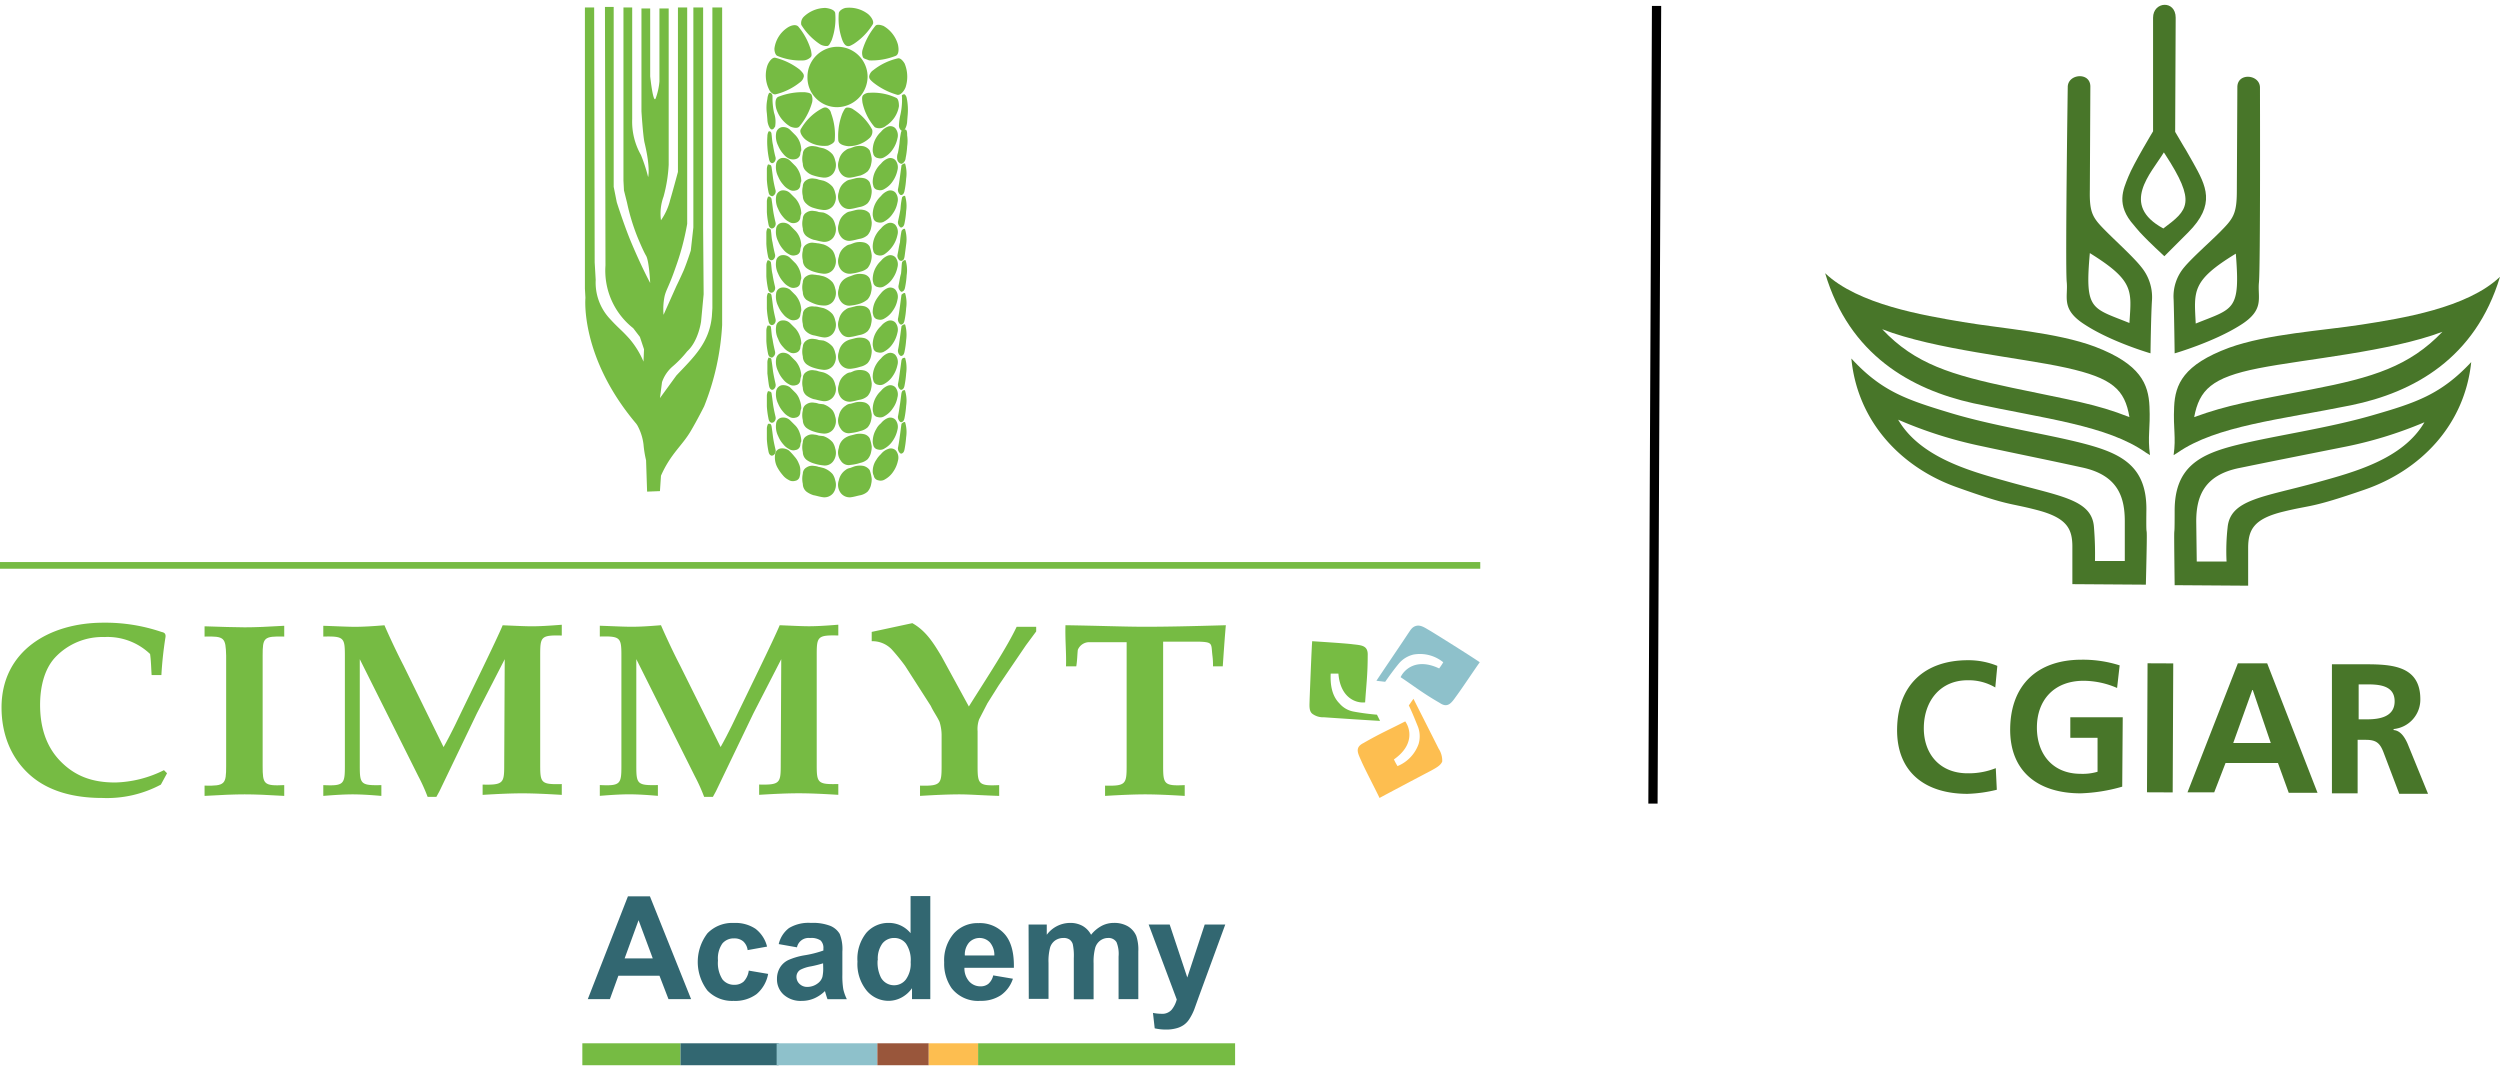 <svg id="Layer_1" data-name="Layer 1" xmlns="http://www.w3.org/2000/svg" height="103.2" width="241" viewBox="0 0 486.4 206.4"><defs><style>.cls-1{fill:#487629;}.cls-2{fill:#76bb43;}.cls-3{fill:#77bc43;}.cls-4{fill:#8ec1cb;}.cls-5{fill:#fdbe50;}.cls-6{fill:#326771;}.cls-7{fill:#99563b;}</style></defs><g id="Green"><path class="cls-1" d="M416.6,51c-1.4-1.8-4.8-4.9-6.6-6.7-2.8-2.8-3.5-3.6-3.4-8.3l.1-20.1c0-2.9-4.4-2.5-4.4.1,0,0-.5,34.9-.2,37.9s-1.2,5.3,3.5,8.3c5.2,3.4,12.8,5.6,12.8,5.6s.1-7.7.3-10.5a9.22,9.22,0,0,0-2.1-6.3m-2.3,10.9h0c-7.4-3-8.7-2.4-7.7-13.6,8.7,5.4,8.1,7.3,7.7,13.6"/><path class="cls-1" d="M422.9,57.31c.1,2.9.2,10.5.2,10.5s7.6-2.2,12.8-5.5c4.8-3,3.3-5.3,3.6-8.3s.2-37.9.2-37.9c0-2.6-4.4-3-4.4-.1l-.1,20.1c0,4.7-.7,5.5-3.5,8.3-1.8,1.8-5.2,4.8-6.7,6.6a8.76,8.76,0,0,0-2.1,6.3m12.1-8.9c.9,11.2-.4,10.6-7.8,13.6h0c-.3-6.3-.9-8.3,7.8-13.6"/><path class="cls-1" d="M426.7,30.71c-2.6-4.6,0,0-3.5-6l.1-22.2c0-3.5-4.4-3.2-4.4,0v22.1s-3.8,6.3-4.8,8.8-2.5,5.5,1.1,9.5c.3.3.7,1.2,5.9,6l.1-.1,4.5-4.5c5.5-5.5,3.5-9.1,1-13.6m-5.8,12.8c-8.5-4.6-2.4-10.7.1-14.8l.2.3c6.2,9.5,4.5,10.9-.3,14.5"/><path class="cls-1" d="M418.2,78.11c-.2-4.3-1.7-8.2-10.6-11.6-7.5-2.8-18-3.5-25.7-4.8s-20.4-3.4-26.8-9.5c4.7,15.9,16.7,22.6,28.8,25.3,13.8,3,26.1,4.3,33.6,9.6l.8.5c-.5-3.7.1-5.1-.1-9.5m-3.9,2.1c-6.6-2.6-11-3.2-22.8-5.7s-18.9-4.6-25.3-11.4c10.3,4,26.8,5.5,35.8,7.5s11.4,4.2,12.3,9.6Z"/><path class="cls-1" d="M422.9,87.61l.8-.5c7.5-5.2,19.9-6.4,33.7-9.2,12.2-2.5,24.2-9.1,29-25-6.4,6.1-19.2,8.1-26.9,9.3s-18.3,1.8-25.8,4.5c-8.9,3.3-10.5,7.1-10.7,11.5s.4,5.8-.1,9.4m4-7.4c1-5.3,3.4-7.7,12.5-9.5s25.5-3.2,35.8-7.1c-6.4,6.7-13.5,8.9-25.4,11.2s-16.3,3-22.9,5.4Z"/><path class="cls-1" d="M417.6,98.31c.1-8.5-4.8-11-12-12.9s-17.5-3.4-26.1-6-13.4-4.2-19.3-10.6c1.2,12.4,9.8,21.2,20.4,25s10.1,3,15.8,4.5,6.8,3.6,6.8,7.1v7.3l14.3.1c.4-16.5,0-5.9.1-14.5m-4.2,9.9h-5.8a65,65,0,0,0-.2-6.6c-.4-5.5-6.8-6-17.3-9-7.2-2-16.6-4.7-20.8-11.9a83,83,0,0,0,16,5.1c7.9,1.7,12.5,2.6,19.8,4.2,7,1.5,8.3,5.8,8.3,10.5Z"/><path class="cls-1" d="M423.1,112.91l14.3.1v-7.3c0-3.6,1.1-5.7,6.8-7.1s5.2-.6,15.9-4.3,19.4-12.4,20.7-24.8c-5.9,6.3-10.7,7.9-19.4,10.4s-18.8,3.9-26.1,5.7-12.2,4.3-12.2,12.8-.2-2.1,0,14.5m4.2-12.4c0-4.7,1.4-9,8.4-10.4,7.3-1.5,11.9-2.4,19.9-4a79.42,79.42,0,0,0,16.1-4.9c-4.2,7.2-13.7,9.7-20.9,11.7-10.5,2.9-16.9,3.3-17.4,8.8a41.2,41.2,0,0,0-.2,6.6h-5.8Z"/><path class="cls-1" d="M388.5,152.71a27,27,0,0,1-5.7.8c-8.1,0-13.8-4.1-13.7-12.6s5.3-13.4,13.8-13.4a14.78,14.78,0,0,1,5.7,1.1l-.4,4.2a10.15,10.15,0,0,0-5.4-1.4c-5.2,0-8.4,3.9-8.5,9.1s3.1,9,8.5,9a14.22,14.22,0,0,0,5.5-1Z"/><path class="cls-1" d="M411.9,132.91a16.53,16.53,0,0,0-6.5-1.4c-5.9,0-9.1,3.9-9.1,9.1s3.1,9,8.5,9a10.25,10.25,0,0,0,3.3-.4v-6.6h-5.3v-4H413l-.1,13.5a32.58,32.58,0,0,1-8.1,1.3c-8.1,0-13.8-4.1-13.7-12.6s5.3-13.4,13.9-13.4a23.53,23.53,0,0,1,7.4,1.1Z"/><rect class="cls-1" x="407.75" y="138.18" width="25.1" height="5" transform="translate(277.76 560.35) rotate(-89.75)"/><path class="cls-1" d="M441.8,143.61h-7.3l3.7-10.3h.1Zm-16.2,9.6h5.2l2.2-5.7h10.2l2.1,5.8h5.6l-9.8-25.2h-5.7Z"/><path class="cls-1" d="M458.9,132.21h1.7c2.5,0,5.3.3,5.3,3.3s-2.9,3.5-5.3,3.5h-1.7Zm-5.2,21.2h5V143h1.6c2.1,0,2.8.7,3.5,2.6l3,7.9h5.6l-4-9.8c-.5-1.1-1.3-2.5-2.7-2.6v-.2a5.75,5.75,0,0,0,5.2-5.8c0-7-6.4-6.8-11.8-6.8h-5.4Z"/><polygon points="322.5 155.41 320.7 155.41 321.4 0.21 323.2 0.21 322.5 155.41"/><path class="cls-2" d="M134.9,43.31V.51h1.9v42.8l.1,13-.5,5.3s-.5,3.8-2.7,5.8a21,21,0,0,1-2.9,3,7.06,7.06,0,0,0-2,3l-.4,3.1,3.2-4.4c3.3-3.5,6.4-6.3,6.9-11.5l.1-1.6V.51h1.9v61.8a50,50,0,0,1-3.5,15.8s-1.3,2.6-2.6,4.8c-1.7,2.9-3.9,4.4-5.8,8.7l-.2,3-2.5.1-.2-6.1a21,21,0,0,1-.5-3.1,10.23,10.23,0,0,0-1.2-3.7l-.2-.3c-11-13-9.9-24.5-9.9-24.5l-.1-1.8V.51h1.8l.1,49.6.2,3.4a10.32,10.32,0,0,0,2.6,7.4c2.1,2.3,2.2,2.1,4,4.1a17,17,0,0,1,2.7,4.4l.1-2.4-.8-2.4-1.3-1.7a14.25,14.25,0,0,1-5.4-12.2L117.7.41h1.7v35l.6,3s1.3,4.1,2.6,7.3c2.2,5.3,3.9,8.4,3.9,8.4s-.2-4.3-.8-5.3-1.7-3.7-1.7-3.7a40.75,40.75,0,0,1-2-6.6l-.6-2.4-.1-1.9V.51H123v21.7a13.13,13.13,0,0,0,1.7,7,31.4,31.4,0,0,1,1.4,4.3s.5-1.7-.7-6.7c-.3-1.3-.6-6.1-.6-6.1V.71h1.7v13.2s.6,5.7,1.1,4.2a12.51,12.51,0,0,0,.7-3.2V.71h1.8v30.4a28.59,28.59,0,0,1-1,6.2,9.6,9.6,0,0,0-.5,4.6,11.71,11.71,0,0,0,1.8-4c.4-1.3,1.5-5.4,1.5-5.4V.51h1.8v42.1a49.89,49.89,0,0,1-2.3,8.6c-1.2,3.5-1.8,4.2-2.1,5.5a12.47,12.47,0,0,0-.2,3.6l2.5-5.6c.6-1.2,1.4-3,1.4-3s.6-1.4,1.4-3.9Z"/><path class="cls-2" d="M160.2,34.21a4.08,4.08,0,0,1,1.8,1.2,3.34,3.34,0,0,1,.5,1.2,2.75,2.75,0,0,1-.4,2.5,2.19,2.19,0,0,1-1.9.8,9,9,0,0,1-1.9-.4,3.22,3.22,0,0,1-1.4-.8,1.94,1.94,0,0,1-.7-1.5,4,4,0,0,1,0-1.9,1.39,1.39,0,0,1,.7-1.2,2,2,0,0,1,1.5-.3,2.92,2.92,0,0,1,.9.2Z"/><path class="cls-2" d="M150.1,25.11c.1.6.1,1.4.3,2.2a21.63,21.63,0,0,0,.5,2.4,1,1,0,0,1-.4,1,.77.77,0,0,1-.3.1c-.3-.1-.5-.3-.6-.9a16,16,0,0,1-.3-2.3,13.35,13.35,0,0,1,0-2,2,2,0,0,1,.2-.9c0-.1.1-.1.3-.1a.55.55,0,0,1,.3.5"/><path class="cls-2" d="M150.3,17.81v.7a13.81,13.81,0,0,0,.3,2.5,5.35,5.35,0,0,1,.2,2.7c-.1.1-.2.3-.3.4-.3.2-.4.2-.7-.1a3.43,3.43,0,0,1-.5-1.7l-.1-1.2a8.3,8.3,0,0,1,.1-2.8,2.9,2.9,0,0,1,.3-1.1c.1-.1.1-.1.3-.1a.75.75,0,0,1,.4.7"/><path class="cls-2" d="M150.1,31.51c.1.6.2,1.4.3,2.2a21.63,21.63,0,0,0,.5,2.4,1,1,0,0,1-.4,1c-.2.2-.3.1-.4.1-.3-.1-.5-.3-.6-.9a16,16,0,0,1-.3-2.3V32a2,2,0,0,1,.2-.9s0-.1.3,0,.3.1.4.4"/><path class="cls-2" d="M160.2,27.91a4.08,4.08,0,0,1,1.8,1.2,3.34,3.34,0,0,1,.5,1.2,2.75,2.75,0,0,1-.4,2.5,2.19,2.19,0,0,1-1.9.8,9,9,0,0,1-1.9-.4,3.22,3.22,0,0,1-1.4-.8,1.94,1.94,0,0,1-.7-1.5,4,4,0,0,1,0-1.9,1.39,1.39,0,0,1,.7-1.2,2,2,0,0,1,1.5-.3,2.92,2.92,0,0,1,.9.2Z"/><path class="cls-2" d="M160.2,46.61a4.08,4.08,0,0,1,1.8,1.2,3.34,3.34,0,0,1,.5,1.2,2.75,2.75,0,0,1-.4,2.5,2.19,2.19,0,0,1-1.9.8,9,9,0,0,1-1.9-.4,4.58,4.58,0,0,1-1.4-.7,1.94,1.94,0,0,1-.7-1.5,4,4,0,0,1,0-1.9,1.39,1.39,0,0,1,.7-1.2,2,2,0,0,1,1.5-.3c.3,0,.6.1.9.1Z"/><path class="cls-2" d="M160.2,40.41a4.08,4.08,0,0,1,1.8,1.2,3.34,3.34,0,0,1,.5,1.2,2.75,2.75,0,0,1-.4,2.5,2.19,2.19,0,0,1-1.9.8c-.8-.1-1.3-.3-1.9-.4a4.58,4.58,0,0,1-1.4-.7,1.94,1.94,0,0,1-.7-1.5,4,4,0,0,1,0-1.9,1.39,1.39,0,0,1,.7-1.2,2,2,0,0,1,1.5-.3,2.92,2.92,0,0,1,.9.2Z"/><path class="cls-2" d="M160.2,59a4.08,4.08,0,0,1,1.8,1.2,3.34,3.34,0,0,1,.5,1.2,2.75,2.75,0,0,1-.4,2.5,2.09,2.09,0,0,1-1.9.8c-.8-.1-1.3-.3-1.9-.4a3.09,3.09,0,0,1-1.4-.7,1.94,1.94,0,0,1-.7-1.5,4,4,0,0,1,0-1.9,1.39,1.39,0,0,1,.7-1.2,2,2,0,0,1,1.5-.3,2.77,2.77,0,0,1,.9.1Z"/><path class="cls-2" d="M160.2,52.81A4.08,4.08,0,0,1,162,54a3.34,3.34,0,0,1,.5,1.2,2.75,2.75,0,0,1-.4,2.5,2.19,2.19,0,0,1-1.9.8,5.33,5.33,0,0,1-1.9-.4,9.08,9.08,0,0,1-1.4-.7,1.94,1.94,0,0,1-.7-1.5,4,4,0,0,1,0-1.9,1.39,1.39,0,0,1,.7-1.2,2,2,0,0,1,1.5-.3c.3,0,.6.1.9.1Z"/><path class="cls-2" d="M160.2,71.51a4.08,4.08,0,0,1,1.8,1.2,3.34,3.34,0,0,1,.5,1.2,2.51,2.51,0,0,1-.4,2.4,2.19,2.19,0,0,1-1.9.8c-.8-.1-1.3-.3-1.9-.4a4.58,4.58,0,0,1-1.4-.7,1.94,1.94,0,0,1-.7-1.5,4,4,0,0,1,0-1.9,1.39,1.39,0,0,1,.7-1.2,2,2,0,0,1,1.5-.3,2.92,2.92,0,0,1,.9.2Z"/><path class="cls-2" d="M160.2,65.31a4.08,4.08,0,0,1,1.8,1.2,3.34,3.34,0,0,1,.5,1.2,2.75,2.75,0,0,1-.4,2.5,2.19,2.19,0,0,1-1.9.8,9,9,0,0,1-1.9-.4,4.58,4.58,0,0,1-1.4-.7,1.94,1.94,0,0,1-.7-1.5,4,4,0,0,1,0-1.9,1.52,1.52,0,0,1,.7-1.2,2,2,0,0,1,1.5-.3,2.92,2.92,0,0,1,.9.2Z"/><path class="cls-2" d="M160.2,83.91a4.08,4.08,0,0,1,1.8,1.2,3.34,3.34,0,0,1,.5,1.2,2.75,2.75,0,0,1-.4,2.5,2,2,0,0,1-1.9.8,9,9,0,0,1-1.9-.4,4.58,4.58,0,0,1-1.4-.7,1.94,1.94,0,0,1-.7-1.5,4,4,0,0,1,0-1.9,1.39,1.39,0,0,1,.7-1.2,2,2,0,0,1,1.5-.3,2.92,2.92,0,0,1,.9.2Z"/><path class="cls-2" d="M160.2,77.71a4.08,4.08,0,0,1,1.8,1.2,3.34,3.34,0,0,1,.5,1.2,2.75,2.75,0,0,1-.4,2.5,2.19,2.19,0,0,1-1.9.8,7.81,7.81,0,0,1-1.9-.4,4.58,4.58,0,0,1-1.4-.7,1.94,1.94,0,0,1-.7-1.5,4,4,0,0,1,0-1.9,1.39,1.39,0,0,1,.7-1.2,2,2,0,0,1,1.5-.3,2.92,2.92,0,0,1,.9.2Z"/><path class="cls-2" d="M160.2,90.11a4.08,4.08,0,0,1,1.8,1.2,3.34,3.34,0,0,1,.5,1.2,2.75,2.75,0,0,1-.4,2.5,2.19,2.19,0,0,1-1.9.8c-.8-.1-1.3-.3-1.9-.4a4.58,4.58,0,0,1-1.4-.7,1.94,1.94,0,0,1-.7-1.5,4.49,4.49,0,0,1,0-2,1.39,1.39,0,0,1,.7-1.2,2,2,0,0,1,1.5-.3,2.92,2.92,0,0,1,.9.2h.1Z"/><path class="cls-2" d="M155.7,35.21a1.06,1.06,0,0,1-.9.9,1.53,1.53,0,0,1-1.3-.2,3.33,3.33,0,0,1-1.1-.9,5.54,5.54,0,0,1-1-1.6A4,4,0,0,1,151,31a1.39,1.39,0,0,1,1.1-1.2,1.94,1.94,0,0,1,1.6.5l1.1,1.1a4.69,4.69,0,0,1,1.1,2.9,2.92,2.92,0,0,0-.2.9"/><path class="cls-2" d="M155.7,41.51a1.18,1.18,0,0,1-.9.9,1.53,1.53,0,0,1-1.3-.2,3.33,3.33,0,0,1-1.1-.9,5.54,5.54,0,0,1-1-1.6,4,4,0,0,1-.4-2.4,1.39,1.39,0,0,1,1.1-1.2,1.94,1.94,0,0,1,1.6.5l1.1,1.1a4.69,4.69,0,0,1,1.1,2.9,2.92,2.92,0,0,0-.2.9"/><path class="cls-2" d="M155.7,47.81a1.06,1.06,0,0,1-.9.9,1.53,1.53,0,0,1-1.3-.2,3.33,3.33,0,0,1-1.1-.9,5.54,5.54,0,0,1-1-1.6,4,4,0,0,1-.4-2.4,1.28,1.28,0,0,1,1.1-1.2,1.94,1.94,0,0,1,1.6.5l1.1,1.1a4.11,4.11,0,0,1,.8,1.3,4.53,4.53,0,0,1,.3,1.6,2.92,2.92,0,0,0-.2.9"/><path class="cls-2" d="M155.7,54.11a1.06,1.06,0,0,1-.9.9,1.53,1.53,0,0,1-1.3-.2,3.33,3.33,0,0,1-1.1-.9,5.54,5.54,0,0,1-1-1.6,4,4,0,0,1-.4-2.4,1.28,1.28,0,0,1,1.1-1.2,1.94,1.94,0,0,1,1.6.5l1.1,1.1a4.69,4.69,0,0,1,1.1,2.9,3.71,3.71,0,0,0-.2.9"/><path class="cls-2" d="M155.7,60.41a1.06,1.06,0,0,1-.9.9,1.53,1.53,0,0,1-1.3-.2,3.33,3.33,0,0,1-1.1-.9,5.54,5.54,0,0,1-1-1.6,4,4,0,0,1-.4-2.4,1.28,1.28,0,0,1,1.1-1.2,2.28,2.28,0,0,1,1.6.4l1.1,1.1a4.69,4.69,0,0,1,1.1,2.9,8.38,8.38,0,0,0-.2,1"/><path class="cls-2" d="M155.7,66.81a1.18,1.18,0,0,1-.9.9,1.53,1.53,0,0,1-1.3-.2,3.33,3.33,0,0,1-1.1-.9,4.4,4.4,0,0,1-1-1.6,4,4,0,0,1-.4-2.4,1.28,1.28,0,0,1,1.1-1.2,1.94,1.94,0,0,1,1.6.5l1.1,1.1a4.69,4.69,0,0,1,1.1,2.9,2.92,2.92,0,0,0-.2.9"/><path class="cls-2" d="M155.7,73.11a1.06,1.06,0,0,1-.9.9,1.53,1.53,0,0,1-1.3-.2,3.33,3.33,0,0,1-1.1-.9,5.54,5.54,0,0,1-1-1.6,4,4,0,0,1-.4-2.4,1.39,1.39,0,0,1,1.1-1.2,1.94,1.94,0,0,1,1.6.5l1.1,1.1a4.69,4.69,0,0,1,1.1,2.9,2.92,2.92,0,0,0-.2.9"/><path class="cls-2" d="M155.7,79.41a1.06,1.06,0,0,1-.9.9,1.53,1.53,0,0,1-1.3-.2,3.33,3.33,0,0,1-1.1-.9,5.54,5.54,0,0,1-1-1.6,4.09,4.09,0,0,1-.4-2.4,1.39,1.39,0,0,1,1.1-1.2,2.28,2.28,0,0,1,1.6.4l1.1,1.1a3.69,3.69,0,0,1,.8,1.4,4.53,4.53,0,0,1,.3,1.6,2.92,2.92,0,0,0-.2.9"/><path class="cls-2" d="M155.7,85.71a1.06,1.06,0,0,1-.9.9,1.53,1.53,0,0,1-1.3-.2,3.33,3.33,0,0,1-1.1-.9,5.54,5.54,0,0,1-1-1.6,4.09,4.09,0,0,1-.4-2.4,1.28,1.28,0,0,1,1.1-1.2,1.94,1.94,0,0,1,1.6.5l1.1,1.1a3.69,3.69,0,0,1,.8,1.4,4.53,4.53,0,0,1,.3,1.6,2.35,2.35,0,0,0-.2.8"/><path class="cls-2" d="M155.6,91.71a1.06,1.06,0,0,1-.9.9,1.53,1.53,0,0,1-1.3-.2,3.33,3.33,0,0,1-1.1-.9,8.55,8.55,0,0,1-1.1-1.6,4.09,4.09,0,0,1-.4-2.4,1.28,1.28,0,0,1,1.1-1.2,2.28,2.28,0,0,1,1.6.4,12,12,0,0,1,1.1,1.2,4.11,4.11,0,0,1,.8,1.3,3,3,0,0,1,.3,1.6,2.77,2.77,0,0,1-.1.9"/><path class="cls-2" d="M150.1,37.71c.1.6.2,1.4.3,2.2.2,1.3.4,2,.5,2.5a1,1,0,0,1-.4,1,.76.76,0,0,1-.4.1c-.3-.1-.5-.3-.6-.9a16,16,0,0,1-.3-2.3v-2a2,2,0,0,1,.2-.9c0-.1,0-.1.3-.1a.78.78,0,0,1,.4.4"/><path class="cls-2" d="M150,44c.1.6.1,1.4.3,2.2.2,1.2.4,2,.5,2.4a1,1,0,0,1-.4,1,.76.76,0,0,1-.4.1c-.3-.1-.5-.3-.6-.9a16,16,0,0,1-.3-2.3v-2.1a2,2,0,0,1,.2-.9s0-.1.3,0,.4.2.4.5"/><path class="cls-2" d="M150,50.21c.1.6.1,1.4.3,2.2.2,1.3.4,2,.5,2.5a1,1,0,0,1-.4,1,.76.76,0,0,1-.4.1c-.3-.1-.5-.3-.6-.9a16,16,0,0,1-.3-2.3v-2.1a2,2,0,0,1,.2-.9c0-.1,0-.1.3-.1.3.2.4.3.4.5"/><path class="cls-2" d="M150.1,56.51c.1.6.2,1.4.3,2.2.2,1.3.4,2,.5,2.5a1,1,0,0,1-.4,1,.76.76,0,0,1-.4.1c-.3-.1-.5-.3-.6-.9a16,16,0,0,1-.3-2.3V57a2,2,0,0,1,.2-.9s0-.1.3,0,.3.1.4.4"/><path class="cls-2" d="M150,62.81c.1.6.1,1.4.3,2.2.2,1.3.4,2,.5,2.5a1,1,0,0,1-.4,1c-.2.2-.3.1-.4.1-.3-.1-.5-.3-.6-.9a16,16,0,0,1-.3-2.3v-2a2,2,0,0,1,.2-.9c0-.1,0-.1.3-.1a.37.37,0,0,1,.4.4"/><path class="cls-2" d="M150.1,69.11c.1.6.2,1.4.3,2.2.2,1.2.4,2,.5,2.5a1,1,0,0,1-.4,1,.77.77,0,0,1-.3.1c-.3-.1-.5-.3-.6-.9s-.2-1.5-.3-2.3v-2.1a2,2,0,0,1,.2-.9q0-.15.3,0c.2,0,.3.2.3.4"/><path class="cls-2" d="M150.1,75.51c.1.6.2,1.4.3,2.2.2,1.3.4,2,.5,2.5a1,1,0,0,1-.4,1,.76.76,0,0,1-.4.1c-.3-.1-.5-.3-.6-.9a16,16,0,0,1-.3-2.3v-2a2,2,0,0,1,.2-.9s0-.1.3,0,.3.1.4.3"/><path class="cls-2" d="M150.1,81.91c.1.6.2,1.4.3,2.2.2,1.3.4,2,.5,2.5a1,1,0,0,1-.4,1,.76.76,0,0,1-.4.1c-.3-.1-.5-.3-.6-.9a16,16,0,0,1-.3-2.3v-2a2,2,0,0,1,.2-.9c0-.1,0-.1.3-.1s.3.2.4.4"/><path class="cls-2" d="M155.7,29.11a1.18,1.18,0,0,1-.9.9,2,2,0,0,1-1.3-.1,3.33,3.33,0,0,1-1.1-.9,5.54,5.54,0,0,1-1-1.6A4,4,0,0,1,151,25a1.39,1.39,0,0,1,1.1-1.2,1.94,1.94,0,0,1,1.6.5l1.1,1.1a4.11,4.11,0,0,1,.8,1.3,4.53,4.53,0,0,1,.3,1.6,1.88,1.88,0,0,0-.2.8"/><path class="cls-2" d="M166.2,33.81a3.73,3.73,0,0,1,1.8-.1,1.74,1.74,0,0,1,1.2.8,7.49,7.49,0,0,1,.4,1.6,3.75,3.75,0,0,1-.1,1,3,3,0,0,1-.7,1.5,3.09,3.09,0,0,1-1.4.7c-.6.1-1.1.3-1.9.4a2,2,0,0,1-1.9-.8,2.65,2.65,0,0,1-.4-2.5,3,3,0,0,1,1.3-2,1.8,1.8,0,0,1,.9-.4Z"/><path class="cls-2" d="M175.8,24.31c.6-.2.7.2.7,1.1a7.38,7.38,0,0,1,0,2.1,16,16,0,0,1-.3,2.3,1.34,1.34,0,0,1-.7,1.1c-.3.1-.8-.3-.9-.7a2.29,2.29,0,0,1,.1-1.4q.15-.75.3-1.8a16.6,16.6,0,0,1,.3-2.2c.1-.3.2-.5.5-.5"/><path class="cls-2" d="M175.8,17.41c.2,0,.3,0,.3.1.3.3.3.6.4,1.1a11.57,11.57,0,0,1,.1,2.8l-.1,1.2a3.43,3.43,0,0,1-.5,1.7c-.2.3-.4.3-.7.1a1.28,1.28,0,0,1-.4-1,11.41,11.41,0,0,1,.3-2.1,13.81,13.81,0,0,0,.3-2.5v-.9c-.1-.3,0-.4.3-.5"/><path class="cls-2" d="M175.8,30.91c.2-.1.3,0,.3,0a6.37,6.37,0,0,1,.2.9,6.67,6.67,0,0,1,0,2,16,16,0,0,1-.3,2.3c-.1.6-.3.8-.6.9a.37.37,0,0,1-.3-.1,1.28,1.28,0,0,1-.4-1c.2-.9.3-1.8.4-2.5s.2-1.5.3-2.2a1.38,1.38,0,0,1,.4-.3"/><path class="cls-2" d="M166.2,27.61a3.73,3.73,0,0,1,1.8-.1,2.14,2.14,0,0,1,1.2.8,7.49,7.49,0,0,1,.4,1.6,3.75,3.75,0,0,1-.1,1,3,3,0,0,1-.7,1.5,4.68,4.68,0,0,1-1.4.8c-.6.1-1.1.3-1.9.4a2,2,0,0,1-1.9-.8,2.65,2.65,0,0,1-.4-2.5,3,3,0,0,1,1.3-2,1.8,1.8,0,0,1,.9-.4Z"/><path class="cls-2" d="M166.2,46.31a3.73,3.73,0,0,1,1.8-.1,1.74,1.74,0,0,1,1.2.8,7.09,7.09,0,0,1,.4,1.7,3.75,3.75,0,0,1-.1,1,3.49,3.49,0,0,1-.7,1.5,3.09,3.09,0,0,1-1.4.7,9,9,0,0,1-1.9.4,2.19,2.19,0,0,1-1.9-.8,2.65,2.65,0,0,1-.4-2.5,3,3,0,0,1,1.3-2,1.8,1.8,0,0,1,.9-.4Z"/><path class="cls-2" d="M166.2,40a3.73,3.73,0,0,1,1.8-.1,2,2,0,0,1,1.2.7,7.09,7.09,0,0,1,.4,1.7,3.75,3.75,0,0,1-.1,1,3,3,0,0,1-.7,1.5,3.09,3.09,0,0,1-1.4.7c-.6.1-1.1.3-1.9.4a2,2,0,0,1-1.9-.8,2.65,2.65,0,0,1-.4-2.5,3,3,0,0,1,1.3-2,1.8,1.8,0,0,1,.9-.4l.8-.2Z"/><path class="cls-2" d="M166.2,58.71a3.73,3.73,0,0,1,1.8-.1,1.74,1.74,0,0,1,1.2.8,7.49,7.49,0,0,1,.4,1.6,3.75,3.75,0,0,1-.1,1,3,3,0,0,1-.7,1.5,3.09,3.09,0,0,1-1.4.7c-.6.1-1.1.3-1.9.4a1.78,1.78,0,0,1-1.9-.8,2.65,2.65,0,0,1-.4-2.5,3,3,0,0,1,1.3-2,1.8,1.8,0,0,1,.9-.4Z"/><path class="cls-2" d="M166.2,52.51a3.73,3.73,0,0,1,1.8-.1,1.74,1.74,0,0,1,1.2.8,7.49,7.49,0,0,1,.4,1.6,3.75,3.75,0,0,1-.1,1,3,3,0,0,1-.7,1.5,4.68,4.68,0,0,1-1.4.8,9,9,0,0,1-1.9.4,2,2,0,0,1-1.9-.8,2.65,2.65,0,0,1-.4-2.5,2.75,2.75,0,0,1,1.3-2,3.55,3.55,0,0,1,.9-.4Z"/><path class="cls-2" d="M166.2,71.21a3.73,3.73,0,0,1,1.8-.1,1.74,1.74,0,0,1,1.2.8,7.09,7.09,0,0,1,.4,1.7,3.75,3.75,0,0,1-.1,1,3,3,0,0,1-.7,1.5,3.09,3.09,0,0,1-1.4.7c-.6.1-1.1.3-1.9.4a2.19,2.19,0,0,1-1.9-.8,2.65,2.65,0,0,1-.4-2.5,3,3,0,0,1,1.3-2,1.8,1.8,0,0,1,.9-.4h.1Z"/><path class="cls-2" d="M166.2,64.91a3.73,3.73,0,0,1,1.8-.1,1.74,1.74,0,0,1,1.2.8,7.49,7.49,0,0,1,.4,1.6,3.75,3.75,0,0,1-.1,1,3,3,0,0,1-.7,1.5,3.09,3.09,0,0,1-1.4.7,9,9,0,0,1-1.9.4,2.19,2.19,0,0,1-1.9-.8,2.65,2.65,0,0,1-.4-2.5,3,3,0,0,1,1.3-2,3.55,3.55,0,0,1,.9-.4Z"/><path class="cls-2" d="M166.2,83.61a3.73,3.73,0,0,1,1.8-.1,1.74,1.74,0,0,1,1.2.8,7.49,7.49,0,0,1,.4,1.6,3.75,3.75,0,0,1-.1,1,3,3,0,0,1-.7,1.5,3.09,3.09,0,0,1-1.4.7,9,9,0,0,1-1.9.4,1.78,1.78,0,0,1-1.9-.8,2.65,2.65,0,0,1-.4-2.5,2.75,2.75,0,0,1,1.3-2,3.55,3.55,0,0,1,.9-.4Z"/><path class="cls-2" d="M166.2,77.41a3.73,3.73,0,0,1,1.8-.1,1.74,1.74,0,0,1,1.2.8,7.49,7.49,0,0,1,.4,1.6,3.75,3.75,0,0,1-.1,1,3,3,0,0,1-.7,1.5,3.09,3.09,0,0,1-1.4.7,9,9,0,0,1-1.9.4,1.78,1.78,0,0,1-1.9-.8,2.65,2.65,0,0,1-.4-2.5,3,3,0,0,1,1.3-2,1.8,1.8,0,0,1,.9-.4h.1Z"/><path class="cls-2" d="M166.2,89.81a3.73,3.73,0,0,1,1.8-.1,2.14,2.14,0,0,1,1.2.8,7.09,7.09,0,0,1,.4,1.7,3.75,3.75,0,0,1-.1,1,3,3,0,0,1-.7,1.5,3.09,3.09,0,0,1-1.4.7c-.6.1-1.1.3-1.9.4a2.19,2.19,0,0,1-1.9-.8,2.65,2.65,0,0,1-.4-2.5,3.22,3.22,0,0,1,1.3-2,1.8,1.8,0,0,1,.9-.4Z"/><path class="cls-2" d="M169.8,34.31a4.76,4.76,0,0,1,.7-2.3,4.81,4.81,0,0,1,.9-1.1,3.25,3.25,0,0,1,1.3-1,1.36,1.36,0,0,1,1.5.3,2.19,2.19,0,0,1,.4,2,5.79,5.79,0,0,1-.9,2.1,4.57,4.57,0,0,1-1.6,1.5,1.53,1.53,0,0,1-1.3.2,1,1,0,0,1-.9-.9,2.2,2.2,0,0,1-.1-.8"/><path class="cls-2" d="M169.8,40.61a4.76,4.76,0,0,1,.7-2.3,4.81,4.81,0,0,1,.9-1.1,3.25,3.25,0,0,1,1.3-1,1.36,1.36,0,0,1,1.5.3,2.19,2.19,0,0,1,.4,2,5.12,5.12,0,0,1-.9,2.1,4.57,4.57,0,0,1-1.6,1.5,1.53,1.53,0,0,1-1.3.2,1.06,1.06,0,0,1-.9-.9,2.2,2.2,0,0,1-.1-.8"/><path class="cls-2" d="M169.8,46.91a4.76,4.76,0,0,1,.7-2.3,4.81,4.81,0,0,1,.9-1.1,3.25,3.25,0,0,1,1.3-1,1.36,1.36,0,0,1,1.5.3,2.19,2.19,0,0,1,.4,2,5.79,5.79,0,0,1-.9,2.1,6.09,6.09,0,0,1-1.6,1.6,1.53,1.53,0,0,1-1.3.2,1.06,1.06,0,0,1-.9-.9,3.08,3.08,0,0,1-.1-.9"/><path class="cls-2" d="M169.8,53.21a4.76,4.76,0,0,1,.7-2.3,4.81,4.81,0,0,1,.9-1.1,3.25,3.25,0,0,1,1.3-1,1.36,1.36,0,0,1,1.5.3,2.19,2.19,0,0,1,.4,2,5.79,5.79,0,0,1-.9,2.1,4.57,4.57,0,0,1-1.6,1.5,1.53,1.53,0,0,1-1.3.2,1.06,1.06,0,0,1-.9-.9,2,2,0,0,1-.1-.8"/><path class="cls-2" d="M169.8,59.61a4.76,4.76,0,0,1,.7-2.3,9.38,9.38,0,0,1,.9-1.2,3.25,3.25,0,0,1,1.3-1,1.36,1.36,0,0,1,1.5.3,2.19,2.19,0,0,1,.4,2,5.12,5.12,0,0,1-.9,2.1,4.57,4.57,0,0,1-1.6,1.5,1.53,1.53,0,0,1-1.3.2,1.06,1.06,0,0,1-.9-.9,1.7,1.7,0,0,1-.1-.7"/><path class="cls-2" d="M169.8,65.91a4.76,4.76,0,0,1,.7-2.3,4.81,4.81,0,0,1,.9-1.1,3.25,3.25,0,0,1,1.3-1,1.36,1.36,0,0,1,1.5.3,2.19,2.19,0,0,1,.4,2,5.79,5.79,0,0,1-.9,2.1,4.57,4.57,0,0,1-1.6,1.5,1.53,1.53,0,0,1-1.3.2,1,1,0,0,1-.9-.9,2.49,2.49,0,0,1-.1-.8"/><path class="cls-2" d="M169.8,72.21a4.76,4.76,0,0,1,.7-2.3,4.81,4.81,0,0,1,.9-1.1,3.25,3.25,0,0,1,1.3-1,1.36,1.36,0,0,1,1.5.3,2.19,2.19,0,0,1,.4,2,5.79,5.79,0,0,1-.9,2.1,4.57,4.57,0,0,1-1.6,1.5,1.53,1.53,0,0,1-1.3.2,1.06,1.06,0,0,1-.9-.9,2.49,2.49,0,0,1-.1-.8"/><path class="cls-2" d="M169.8,78.51a4.76,4.76,0,0,1,.7-2.3,4.81,4.81,0,0,1,.9-1.1,3.25,3.25,0,0,1,1.3-1,1.36,1.36,0,0,1,1.5.3,2.19,2.19,0,0,1,.4,2,5.12,5.12,0,0,1-.9,2.1,4.57,4.57,0,0,1-1.6,1.5,1.53,1.53,0,0,1-1.3.2,1,1,0,0,1-.9-.9,2.2,2.2,0,0,1-.1-.8"/><path class="cls-2" d="M169.8,84.81a4.76,4.76,0,0,1,.7-2.3,3.33,3.33,0,0,1,.9-1.1,3.25,3.25,0,0,1,1.3-1,1.36,1.36,0,0,1,1.5.3,2.19,2.19,0,0,1,.4,2,5.79,5.79,0,0,1-.9,2.1,4.57,4.57,0,0,1-1.6,1.5,1.53,1.53,0,0,1-1.3.2,1.06,1.06,0,0,1-.9-.9,2.2,2.2,0,0,1-.1-.8"/><path class="cls-2" d="M169.8,90.81a3.89,3.89,0,0,1,.7-2.3,4.81,4.81,0,0,1,.9-1.1,3,3,0,0,1,1.4-1,1.36,1.36,0,0,1,1.5.3,2.19,2.19,0,0,1,.4,2,5.79,5.79,0,0,1-.9,2.1,4.57,4.57,0,0,1-1.6,1.5,1.53,1.53,0,0,1-1.3.2,1.06,1.06,0,0,1-.9-.9,1.88,1.88,0,0,1-.2-.8"/><path class="cls-2" d="M175.8,37.21c.2-.1.3,0,.3,0a6.37,6.37,0,0,1,.2.9,6.67,6.67,0,0,1,0,2,16,16,0,0,1-.3,2.3c-.1.6-.3.8-.6.9,0,0-.1.1-.3-.1a1.28,1.28,0,0,1-.4-1c.2-.9.4-1.8.5-2.5a14.6,14.6,0,0,1,.3-2.2q0-.15.3-.3"/><path class="cls-2" d="M175.8,43.61c.2-.1.3,0,.3.1a6.37,6.37,0,0,1,.2.9,6.67,6.67,0,0,1,0,2c-.1.8-.2,1.6-.3,2.3s-.3.8-.6.9a.76.76,0,0,1-.4-.1,1.28,1.28,0,0,1-.4-1c.2-.9.3-1.8.5-2.5a16.6,16.6,0,0,1,.3-2.2.78.78,0,0,1,.4-.4"/><path class="cls-2" d="M175.9,49.71c.2-.1.3,0,.3,0a6.37,6.37,0,0,1,.2.9,6.67,6.67,0,0,1,0,2,16,16,0,0,1-.3,2.3c-.1.6-.3.8-.6.9,0,0-.1.1-.3-.1a1.28,1.28,0,0,1-.4-1c.2-.9.3-1.8.5-2.4.1-.8.1-1.6.2-2.2a.78.78,0,0,1,.4-.4"/><path class="cls-2" d="M175.8,56.11c.2-.1.3,0,.3,0a6.37,6.37,0,0,1,.2.9,6.69,6.69,0,0,1,0,2,16,16,0,0,1-.3,2.3c-.1.6-.3.8-.6.9a.37.37,0,0,1-.3-.1,1.28,1.28,0,0,1-.4-1c.2-.9.3-1.8.4-2.5s.2-1.6.3-2.2a1.38,1.38,0,0,1,.4-.3"/><path class="cls-2" d="M175.8,62.21c.2-.1.3,0,.3,0a6.37,6.37,0,0,1,.2.9,7.38,7.38,0,0,1,0,2.1,16.6,16.6,0,0,1-.3,2.2c-.1.6-.3.8-.6.9a.37.37,0,0,1-.3-.1,1.28,1.28,0,0,1-.4-1c.2-.9.3-1.8.4-2.5s.2-1.5.3-2.2a1.38,1.38,0,0,1,.4-.3"/><path class="cls-2" d="M175.8,68.71c.2-.1.3,0,.3,0a6.37,6.37,0,0,1,.2.9,7.39,7.39,0,0,1,0,2.1A18.1,18.1,0,0,1,176,74c-.1.6-.3.8-.6.9a.37.37,0,0,1-.3-.1,1.28,1.28,0,0,1-.4-1c.2-.9.3-1.8.4-2.5s.2-1.5.3-2.2c.1-.2.2-.4.4-.4"/><path class="cls-2" d="M175.8,75c.2-.1.3,0,.3.1a6.37,6.37,0,0,1,.2.9,6.67,6.67,0,0,1,0,2,18.1,18.1,0,0,1-.3,2.3c-.1.6-.3.8-.6.9a.37.37,0,0,1-.3-.1,1.28,1.28,0,0,1-.4-1c.2-.9.3-1.8.4-2.4s.2-1.6.3-2.2c.1-.3.2-.5.4-.5"/><path class="cls-2" d="M175.8,81.21c.2-.1.3,0,.3,0a6.37,6.37,0,0,1,.2.9,6.67,6.67,0,0,1,0,2,20.79,20.79,0,0,1-.3,2.3c-.1.6-.3.8-.6.9a.37.37,0,0,1-.3-.1,1.28,1.28,0,0,1-.4-1c.2-.9.3-1.8.4-2.5s.2-1.6.3-2.2a1.38,1.38,0,0,1,.4-.3"/><path class="cls-2" d="M169.8,28.11a4.76,4.76,0,0,1,.7-2.3,4.81,4.81,0,0,1,.9-1.1,3.25,3.25,0,0,1,1.3-1,1.36,1.36,0,0,1,1.5.3,2.19,2.19,0,0,1,.4,2,5.79,5.79,0,0,1-.9,2.1,4.57,4.57,0,0,1-1.6,1.5,1.53,1.53,0,0,1-1.3.2,1.06,1.06,0,0,1-.9-.9,2,2,0,0,1-.1-.8"/><path class="cls-2" d="M156.4,13.91a1.85,1.85,0,0,1-.8,1.2,12.13,12.13,0,0,1-4.7,2.3c-.5.1-1.1-.5-1.3-1a6.19,6.19,0,0,1-.3-4.6c.3-.8,1-1.7,1.6-1.5a12.69,12.69,0,0,1,4.7,2.3c.7.7.8.9.8,1.3"/><path class="cls-2" d="M164.7,20a1.9,1.9,0,0,1,1.4.4,10.59,10.59,0,0,1,3.6,3.9,1.73,1.73,0,0,1-.5,1.6,6,6,0,0,1-4.2,1.6c-.9-.1-1.8-.4-1.9-1.1a12.26,12.26,0,0,1,.8-5.3c.4-.8.5-1,.8-1.1"/><path class="cls-2" d="M160.8,20a1.47,1.47,0,0,1,.9,1.1,12,12,0,0,1,.7,5.3c-.1.5-.8.8-1.3,1a6,6,0,0,1-4.4-1.2c-.7-.6-1.2-1.5-.9-2a10.3,10.3,0,0,1,3.7-3.8c.7-.4.9-.5,1.3-.4"/><path class="cls-2" d="M157.9,17.51A2.45,2.45,0,0,1,158,19a12.71,12.71,0,0,1-2.5,4.7c-.4.4-1.2.2-1.7,0a6.11,6.11,0,0,1-2.8-3.6c-.2-.9-.2-1.9.4-2.2a12.76,12.76,0,0,1,5.2-.9c.8.1,1.1.2,1.3.5"/><path class="cls-2" d="M169.1,13.91a1.85,1.85,0,0,1,.8-1.2,11.94,11.94,0,0,1,4.8-2.3c.5-.1,1,.5,1.3,1a6.68,6.68,0,0,1,.2,4.6c-.3.8-1,1.6-1.6,1.5a13.44,13.44,0,0,1-4.7-2.4c-.7-.6-.8-.8-.8-1.2"/><path class="cls-2" d="M164.8,8c-.4-.1-.7-.6-.9-1.1a12.19,12.19,0,0,1-.7-5.3c.1-.5.8-.9,1.3-1a6,6,0,0,1,4.4,1.2c.7.6,1.2,1.5.9,2a12.1,12.1,0,0,1-3.7,3.8c-.7.4-.9.5-1.3.4"/><path class="cls-2" d="M161,8a2.38,2.38,0,0,1-1.4-.3,12.23,12.23,0,0,1-3.7-3.8,1.73,1.73,0,0,1,.5-1.6,6.15,6.15,0,0,1,4.2-1.7c.9.1,1.8.4,1.9,1a12.25,12.25,0,0,1-.7,5.3c-.4.8-.5,1-.8,1.1"/><path class="cls-2" d="M167.9,10.21a2.2,2.2,0,0,1-.1-1.4,13.52,13.52,0,0,1,2.5-4.7c.3-.4,1.1-.2,1.6,0a6.11,6.11,0,0,1,2.8,3.6c.2.9.2,1.9-.4,2.2a12.76,12.76,0,0,1-5.2.9c-.7-.3-1-.3-1.2-.6"/><path class="cls-2" d="M167.9,17.61a1.73,1.73,0,0,1,1.3-.5,10.6,10.6,0,0,1,5.2,1c.4.2.5,1,.5,1.6a5.53,5.53,0,0,1-2.5,3.8,2,2,0,0,1-2.2.3,10.65,10.65,0,0,1-2.4-4.8c-.1-.8-.1-1.1.1-1.4"/><path class="cls-2" d="M157.7,10.21a2.26,2.26,0,0,1-1.3.6,11.64,11.64,0,0,1-5.2-.9c-.4-.2-.6-1.1-.5-1.6a5.76,5.76,0,0,1,2.4-3.8c.7-.5,1.7-.8,2.2-.3a12.71,12.71,0,0,1,2.5,4.7c.1.7.2,1-.1,1.3"/><path class="cls-2" d="M162.9,19.91a6,6,0,0,0,5.9-5.9,5.85,5.85,0,1,0-11.7,0,5.76,5.76,0,0,0,5.8,5.9"/><rect class="cls-2" y="108.41" width="288" height="1.3"/><path class="cls-2" d="M31.3,151.71a22.26,22.26,0,0,1-11.4,2.6c-5.1,0-10.3-1.1-14.1-4.5s-5.5-8.1-5.5-13.1c0-11,9.3-16.5,19.8-16.5A33.83,33.83,0,0,1,31.4,122c.4.1.9.2.8,1a73,73,0,0,0-.8,7.4H29.5c-.1-1.4-.1-2.7-.3-4.1a12,12,0,0,0-8.9-3.3,12.61,12.61,0,0,0-9.6,4c-2.2,2.4-2.9,6-2.9,9.2,0,4,1,7.9,3.9,10.9s6.3,4.2,10.7,4.2a22.26,22.26,0,0,0,9.5-2.4l.6.6Z"/><path class="cls-2" d="M44,126.61c-.1-3.5-.3-3.8-4.2-3.7v-2c3.3.1,5.8.2,7.8.2s4.4-.1,7.7-.3v2.1c-4-.1-4.2.2-4.2,3.7v21.5c0,3.5.2,3.9,4.2,3.7v2.1c-3.3-.2-5.7-.3-7.7-.3s-4.5.1-7.8.3v-2c4,.1,4.2-.3,4.2-3.8Z"/><path class="cls-2" d="M98.2,127.31l-5.4,10.5L85.5,153l-.6,1.1H83.2a34.9,34.9,0,0,0-1.8-4L70,127.31v20.8c0,3.5.2,3.8,4.2,3.7v2.1c-2.3-.2-4.2-.3-5.6-.3s-3.3.1-5.7.3v-2.1c4,.2,4.2-.2,4.2-3.7v-21.5c0-3.5-.2-3.8-4.2-3.7v-2.1c2.9.1,4.8.2,6.2.2s3.3-.1,5.7-.3c.9,2.1,2.6,5.7,3.7,7.8l7.8,15.9c.8-1.4,1.5-2.8,2.2-4.2,3.6-7.5,8-16.4,9.3-19.5,2.4.1,4.3.2,5.7.2s3.3-.1,5.8-.3v2.1c-4-.1-4.2.2-4.2,3.7v21.5c0,3.5.2,3.8,4.2,3.7v2.1c-3.3-.2-5.8-.3-7.7-.3s-4.5.1-7.7.3v-2c4,.1,4.2-.3,4.2-3.7l.1-20.7Z"/><path class="cls-2" d="M152,127.31l-5.4,10.5L139.3,153l-.6,1.1H137a34.9,34.9,0,0,0-1.8-4l-11.4-22.8v20.8c0,3.5.2,3.8,4.2,3.7v2.1c-2.3-.2-4.2-.3-5.6-.3s-3.3.1-5.7.3v-2.1c4,.2,4.2-.2,4.2-3.7v-21.5c0-3.5-.2-3.8-4.2-3.7v-2.1c2.9.1,4.7.2,6.2.2s3.3-.1,5.7-.3c.9,2.1,2.6,5.7,3.7,7.8l7.9,15.9c.8-1.4,1.5-2.8,2.2-4.2,3.6-7.5,8-16.4,9.3-19.5,2.4.1,4.3.2,5.7.2s3.3-.1,5.7-.3v2.1c-4-.1-4.2.2-4.2,3.7v21.5c0,3.5.2,3.8,4.2,3.7v2.1c-3.3-.2-5.7-.3-7.7-.3s-4.5.1-7.7.3v-2c4,.1,4.2-.3,4.2-3.7l.1-20.7Z"/><path class="cls-2" d="M188.5,136.51c3.9-6.2,7.4-11.5,9.3-15.5h3.8v.9l-2,2.7-5.3,7.8-2.2,3.5-1.6,3.1a5.59,5.59,0,0,0-.3,2.3v6.8c0,3.5.2,3.9,4.2,3.7v2.1c-3.3-.1-5.8-.3-7.7-.3s-4.5.1-7.7.3v-2c4,.1,4.2-.3,4.2-3.8v-6a8.88,8.88,0,0,0-.4-2.6c-.5-1.1-1.2-2-1.7-3.1l-5-7.8a40.31,40.31,0,0,0-2.6-3.2,5.21,5.21,0,0,0-3.9-1.6V122l7.9-1.7c2.7,1.5,4.2,4,5.7,6.5Z"/><path class="cls-2" d="M226.3,148.11c0,3.5.2,3.9,4.2,3.7v2.1c-3.3-.2-5.8-.3-7.7-.3s-4.5.1-7.8.3v-2c4,.1,4.2-.3,4.2-3.8V124h-7.3a2.39,2.39,0,0,0-2.2,1.5c-.1.8-.1,2-.3,3.2h-2c.1-2.4-.2-5.4-.1-8,6.6.1,11.6.3,15.5.3s8.9-.1,15.7-.3c-.2,2.2-.4,5.1-.6,8H236a13.4,13.4,0,0,0-.1-2c-.3-2.4.2-2.7-2.6-2.8h-7v24.2Z"/><path class="cls-3" d="M267.9,138.11c-1.2-.1-2.9-.3-4.5-.6a4.72,4.72,0,0,1-2.8-1.6c-1.5-1.5-1.8-3.7-1.7-5.8h1.5c.4,4.9,3.6,5.8,5.2,5.6.2-3.2.5-5.3.5-9.1.1-2-1.2-2-2.9-2.2-1.5-.2-6.5-.5-7.9-.6-.1,1-.4,8.7-.5,11.3,0,1-.2,2.2.5,2.8a3.51,3.51,0,0,0,2.3.7c1.3.1,10.4.7,10.9.7Z"/><path class="cls-4" d="M269.5,131.71c.7-1,1.7-2.4,2.7-3.6a5.33,5.33,0,0,1,2.8-1.7,7.18,7.18,0,0,1,5.8,1.5,12.25,12.25,0,0,1-.8,1.2c-4.4-2.1-6.8.2-7.5,1.7,2.7,1.8,4.3,3.1,7.6,5,1.6,1.1,2.3,0,3.3-1.4.9-1.2,3.7-5.4,4.5-6.5-.8-.6-7.3-4.7-9.6-6.1-.9-.5-1.8-1.2-2.7-1s-1.2.9-1.7,1.6c-.7,1.1-5.8,8.6-6.1,9.1Z"/><path class="cls-5" d="M279.9,144.71c-.6-1.2-4.7-9.3-4.9-9.7l-.9,1.3c.5,1,1.2,2.7,1.8,4.2a5.27,5.27,0,0,1,.1,3.3,7.25,7.25,0,0,1-4.1,4.3,13.09,13.09,0,0,1-.7-1.3c4-2.8,3.2-6,2.2-7.4-2.9,1.5-4.8,2.3-8.1,4.2-1.8.9-1.1,2-.4,3.6.6,1.4,2.9,5.8,3.5,7.1.9-.5,7.7-4.1,10-5.3.9-.5,1.9-1,2.2-1.8A4.3,4.3,0,0,0,279.9,144.71Z"/><rect class="cls-2" x="113.3" y="202.04" width="19.1" height="4.27"/><rect class="cls-6" x="132.4" y="202.04" width="19.1" height="4.27"/><rect class="cls-4" x="151.1" y="202.04" width="19.6" height="4.27"/><rect class="cls-7" x="170.7" y="202.04" width="10" height="4.27"/><rect class="cls-5" x="180.7" y="202.04" width="9.6" height="4.27"/><rect class="cls-2" x="190.3" y="202.04" width="50" height="4.27"/><path class="cls-6" d="M134.46,193.45h-4.4l-1.75-4.55h-8l-1.65,4.55h-4.3l7.81-20h4.28ZM127,185.52l-2.76-7.43-2.71,7.43Z"/><path class="cls-6" d="M149.24,183.23l-3.78.68a2.75,2.75,0,0,0-.87-1.71,2.64,2.64,0,0,0-1.76-.57,2.87,2.87,0,0,0-2.29,1,5.06,5.06,0,0,0-.85,3.31,5.92,5.92,0,0,0,.86,3.65,2.84,2.84,0,0,0,2.34,1.07,2.63,2.63,0,0,0,1.79-.62,3.79,3.79,0,0,0,1-2.14l3.77.64a6.73,6.73,0,0,1-2.25,3.93,7,7,0,0,1-4.47,1.32,6.64,6.64,0,0,1-5.08-2,9.16,9.16,0,0,1,0-11.16,6.72,6.72,0,0,1,5.14-2,7,7,0,0,1,4.21,1.14A6.25,6.25,0,0,1,149.24,183.23Z"/><path class="cls-6" d="M155,183.36l-3.49-.62a5.42,5.42,0,0,1,2-3.12,7.38,7.38,0,0,1,4.27-1,9.33,9.33,0,0,1,3.83.6,3.86,3.86,0,0,1,1.77,1.55,8,8,0,0,1,.51,3.44l0,4.48a16,16,0,0,0,.18,2.83,8.93,8.93,0,0,0,.69,1.94H161c-.1-.25-.22-.63-.37-1.13-.06-.23-.11-.38-.13-.45a6.92,6.92,0,0,1-2.11,1.43,6,6,0,0,1-2.39.48,4.93,4.93,0,0,1-3.53-1.21,4,4,0,0,1-1.3-3.08,4.19,4.19,0,0,1,.59-2.2,3.81,3.81,0,0,1,1.65-1.47,13,13,0,0,1,3.05-.9,20.71,20.71,0,0,0,3.74-.94v-.38a2,2,0,0,0-.55-1.58,3.22,3.22,0,0,0-2.06-.47,2.3,2.3,0,0,0-2.53,1.81Zm5.14,3.12a23.19,23.19,0,0,1-2.34.59,7,7,0,0,0-2.09.67,1.6,1.6,0,0,0-.75,1.35,1.89,1.89,0,0,0,.6,1.4,2.1,2.1,0,0,0,1.53.58,3.3,3.3,0,0,0,2-.68,2.42,2.42,0,0,0,.92-1.27,7.59,7.59,0,0,0,.15-1.87Z"/><path class="cls-6" d="M181,193.45h-3.56v-2.13a5.82,5.82,0,0,1-2.1,1.85,5.34,5.34,0,0,1-2.44.61,5.54,5.54,0,0,1-4.29-2,8.21,8.21,0,0,1-1.78-5.63,8.09,8.09,0,0,1,1.73-5.61,5.67,5.67,0,0,1,4.39-1.92,5.42,5.42,0,0,1,4.21,2v-7.22H181Zm-10.25-7.57a6.61,6.61,0,0,0,.64,3.36,2.9,2.9,0,0,0,2.6,1.51,2.85,2.85,0,0,0,2.26-1.13,5.21,5.21,0,0,0,.93-3.37,5.68,5.68,0,0,0-.91-3.6,2.83,2.83,0,0,0-2.31-1.1,2.9,2.9,0,0,0-2.29,1.08A5,5,0,0,0,170.79,185.88Z"/><path class="cls-6" d="M193.24,188.83l3.83.65a6.26,6.26,0,0,1-2.33,3.2,6.9,6.9,0,0,1-4,1.1,6.49,6.49,0,0,1-5.6-2.47,8.3,8.3,0,0,1-1.44-5,8,8,0,0,1,1.89-5.65,6.19,6.19,0,0,1,4.77-2,6.43,6.43,0,0,1,5.11,2.14c1.25,1.42,1.85,3.61,1.79,6.55h-9.62a3.81,3.81,0,0,0,.93,2.66,2.91,2.91,0,0,0,2.21.95,2.35,2.35,0,0,0,1.52-.49A3.06,3.06,0,0,0,193.24,188.83Zm.22-3.88a3.76,3.76,0,0,0-.86-2.54,2.79,2.79,0,0,0-4.08.05,3.57,3.57,0,0,0-.8,2.49Z"/><path class="cls-6" d="M200.12,178.93h3.54v2a5.68,5.68,0,0,1,4.52-2.31,4.89,4.89,0,0,1,2.42.57,4.28,4.28,0,0,1,1.68,1.74,6.63,6.63,0,0,1,2.07-1.74,5.08,5.08,0,0,1,2.36-.57,5.21,5.21,0,0,1,2.71.65,4,4,0,0,1,1.66,1.9,8.4,8.4,0,0,1,.39,3v9.28h-3.84v-8.3a6,6,0,0,0-.4-2.78,1.8,1.8,0,0,0-1.64-.82,2.57,2.57,0,0,0-1.51.49,2.72,2.72,0,0,0-1,1.44,10.36,10.36,0,0,0-.31,3v7h-3.85V185.5a11,11,0,0,0-.2-2.74,1.73,1.73,0,0,0-.64-.91,2,2,0,0,0-1.17-.3,2.81,2.81,0,0,0-1.6.47,2.61,2.61,0,0,0-1,1.38,10.13,10.13,0,0,0-.31,3v7h-3.84Z"/><path class="cls-6" d="M223.48,178.93h4.09L231,189.24l3.39-10.31h4l-5.13,14-.91,2.53a10.49,10.49,0,0,1-1,1.94,4,4,0,0,1-1.05,1.08,4.46,4.46,0,0,1-1.46.65,7.36,7.36,0,0,1-2,.24,9.91,9.91,0,0,1-2.18-.24l-.34-3a9.13,9.13,0,0,0,1.63.17,2.42,2.42,0,0,0,2-.78,5.32,5.32,0,0,0,1-2Z"/></g></svg>